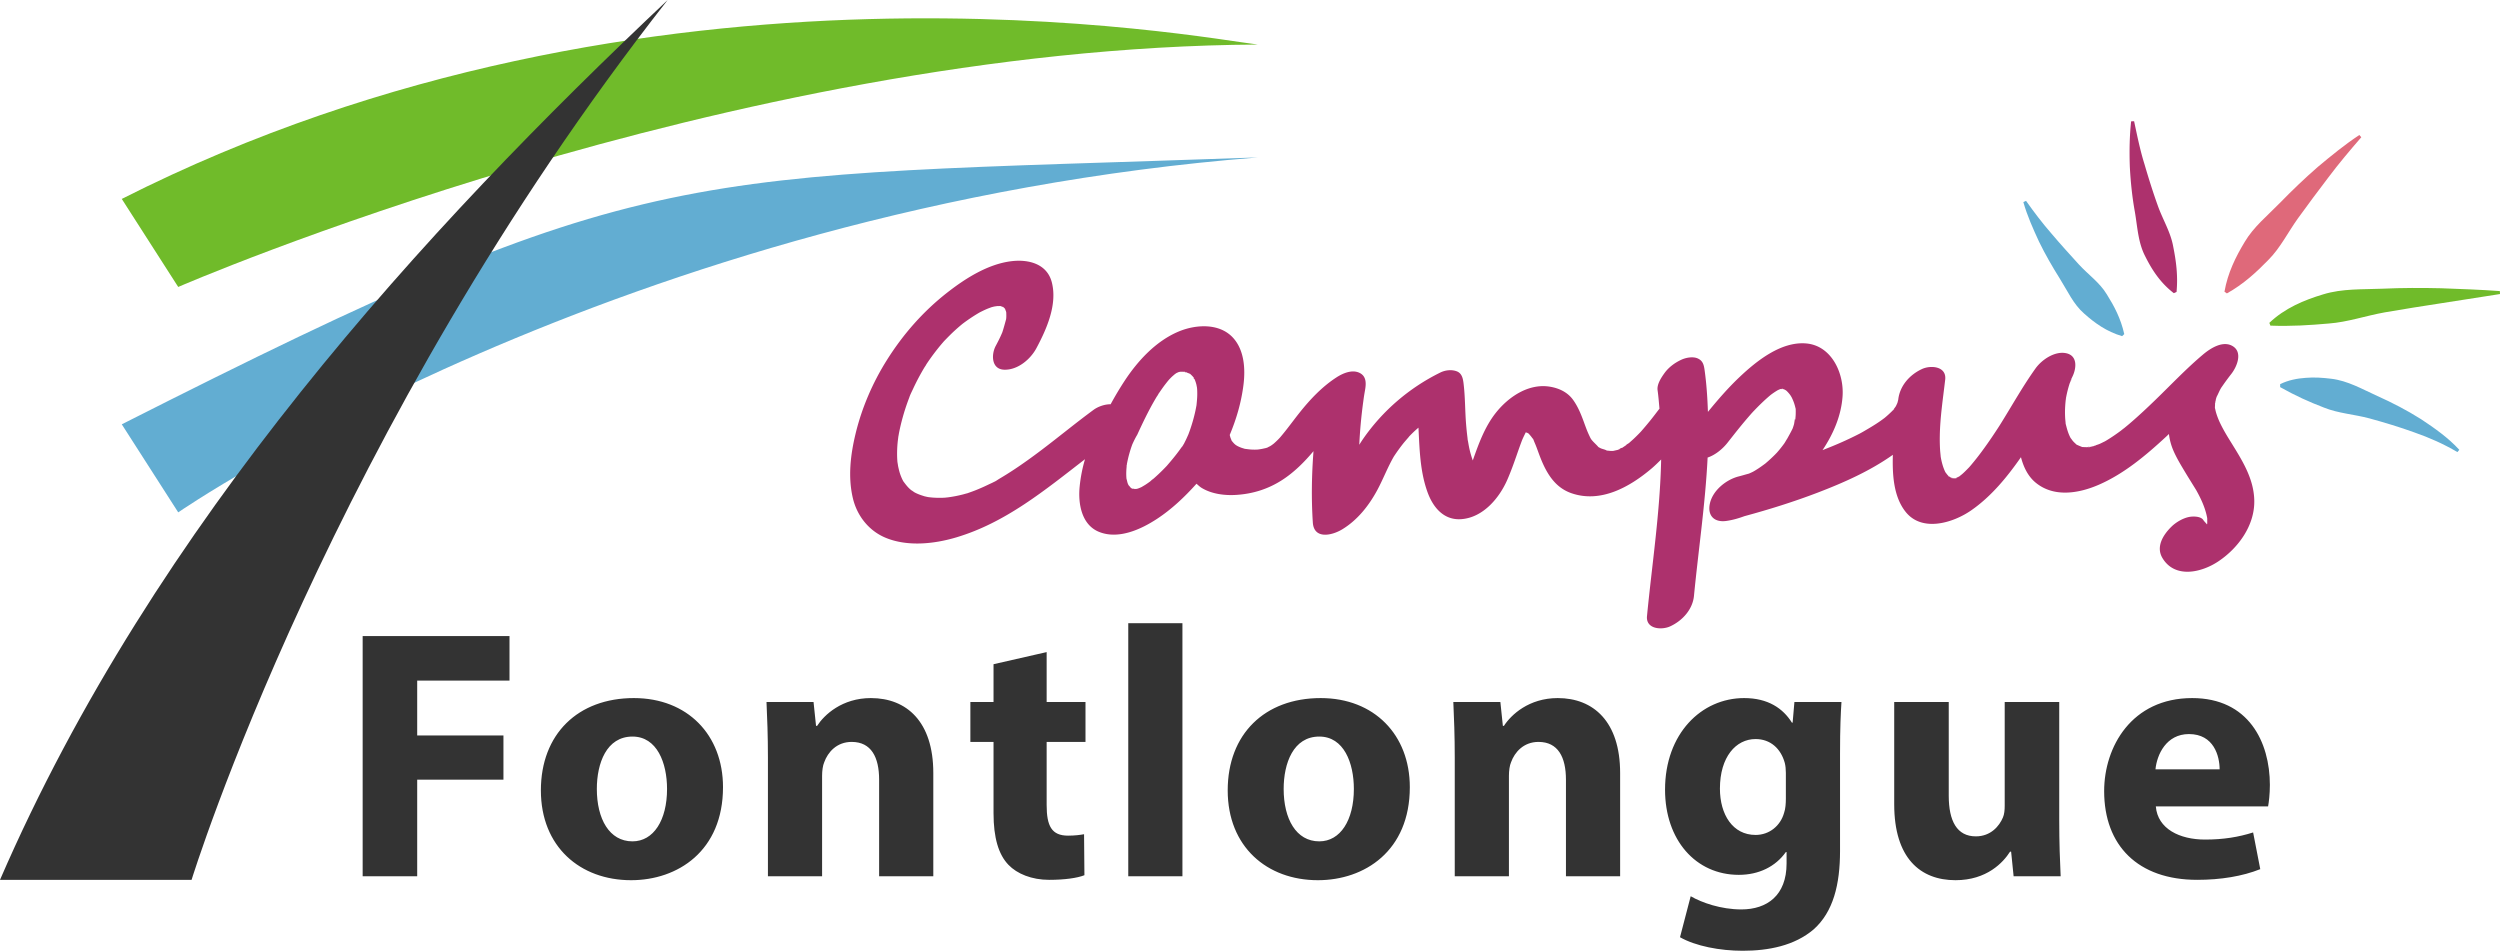 <svg xmlns="http://www.w3.org/2000/svg" viewBox="0 0 631.07 240"><path d="M44.986 129.333s111.34-76.85 272.54-89.596c-146.954 5.248-153.327-.208-286.786 67.374l14.246 22.222zM524.752 66.74c-2.324-2.556-4.657-5.122-6.899-7.772-2.289-2.622-4.386-5.384-6.423-8.267l-.68.317c.978 3.447 2.456 6.728 3.962 9.996 1.575 3.23 3.37 6.333 5.272 9.365 1.904 3.02 3.39 6.424 6.123 8.787 2.681 2.39 5.652 4.533 9.572 5.691l.543-.517c-.88-3.95-2.54-7.071-4.395-10.022-1.79-2.99-4.735-5.02-7.075-7.578zm86.347 39.046c-3.512-2.221-7.2-4.126-10.984-5.825-3.77-1.7-7.48-3.872-11.694-4.36-2.096-.251-4.214-.412-6.388-.224-2.141.142-4.394.568-6.463 1.593v.75c3.863 2.178 7.34 3.741 11.04 5.156 3.625 1.474 7.64 1.699 11.474 2.728 3.813 1.046 7.623 2.189 11.358 3.545 3.763 1.312 7.406 2.916 10.873 4.97l.48-.576c-2.802-3.06-6.236-5.472-9.696-7.757z" fill="#62add2"/><path d="M30.74 50.213l14.246 22.222s139.081-60.44 272.54-61.19C304.03 9.746 164.199-17.37 30.74 50.213zm600.294 23.263c-4.926-.363-9.846-.523-14.79-.712-4.941-.12-9.894-.114-14.861.113-4.956.212-10.071-.072-14.94 1.424-4.828 1.447-9.7 3.485-13.6 7.198l.273.699c5.266.202 9.955-.112 14.747-.535 4.762-.356 9.372-1.973 14.164-2.823 4.782-.834 9.61-1.585 14.456-2.335l14.587-2.28-.036-.749z" fill="#70bb2a"/><path d="M264.203 164.608l-13.408 3.057v9.54h-5.846v10.074h5.846v17.995c0 6.206 1.262 10.435 3.78 13.044 2.16 2.25 5.847 3.778 10.257 3.778 3.866 0 7.105-.448 8.907-1.168l-.091-10.348c-.99.182-2.34.36-4.048.36-4.138 0-5.397-2.427-5.397-7.737v-15.924h9.805v-10.075h-9.805v-12.596zm-104.189 11.606c-14.125 0-23.482 9.085-23.482 23.302 0 14.213 9.897 22.671 22.762 22.671 11.785 0 23.212-7.377 23.212-23.483 0-13.223-8.997-22.49-22.492-22.49zm-.36 36.168c-5.848 0-8.997-5.67-8.997-13.227 0-6.478 2.43-13.226 8.997-13.226 6.208 0 8.727 6.657 8.727 13.226 0 7.917-3.418 13.227-8.727 13.227zm125.15 8.815h13.674v-63.876h-13.674v63.876zm-64.96-44.983c-7.286 0-11.784 4.227-13.584 7.018h-.27l-.63-6.028h-11.875c.18 3.866.36 8.546.36 14.035v29.958h13.674v-25.372c0-1.259.18-2.61.54-3.418.9-2.518 3.149-5.128 6.929-5.128 4.948 0 6.926 3.87 6.926 9.536v24.382h13.676v-26.09c0-12.956-6.748-18.893-15.745-18.893zM91.547 221.197h13.765v-24.382h21.772V185.66h-21.772v-13.856h23.301V160.56H91.546v60.637zm481.434-23.032c0-10.886-5.398-21.95-19.614-21.95-15.294 0-22.22 12.324-22.22 23.48 0 13.764 8.545 22.401 23.48 22.401 5.939 0 11.427-.899 15.926-2.697l-1.801-9.267c-3.688 1.169-7.469 1.799-12.146 1.799-6.388 0-11.964-2.7-12.415-8.368h28.339c.181-.99.45-3.058.45-5.398zm-28.88-3.96c.36-3.687 2.7-8.906 8.458-8.906 6.296 0 7.737 5.58 7.737 8.907H544.1zm-210.714-17.99c-14.126 0-23.48 9.084-23.48 23.3 0 14.214 9.896 22.672 22.762 22.672 11.786 0 23.21-7.377 23.21-23.483 0-13.223-8.996-22.49-22.492-22.49zm-.36 36.167c-5.846 0-8.995-5.67-8.995-13.227 0-6.478 2.428-13.226 8.995-13.226 6.209 0 8.727 6.657 8.727 13.226 0 7.917-3.417 13.227-8.727 13.227zm186.782-35.178h-13.765v26.18c0 1.078-.091 2.159-.448 2.967-.902 2.162-3.06 4.771-6.839 4.771-4.768 0-6.839-3.869-6.839-10.256v-23.662h-13.765v25.82c0 13.584 6.57 19.163 15.476 19.163 7.916 0 12.055-4.498 13.765-7.199h.27l.63 6.21h11.875c-.178-3.688-.36-8.368-.36-14.126v-29.868zm-67.297 5.216h-.179c-2.25-3.6-6.03-6.206-12.058-6.206-10.795 0-19.97 8.995-19.97 23.12 0 12.687 7.737 21.503 18.62 21.503 5.04 0 9.27-2.068 11.876-5.758h.182v2.88c0 8.097-4.95 11.606-11.425 11.606-5.128 0-9.987-1.71-12.778-3.33l-2.698 10.347c3.96 2.25 10.075 3.418 15.833 3.418 6.479 0 13.048-1.26 17.904-5.398 4.95-4.408 6.66-11.334 6.66-19.792v-24.561c0-6.57.178-10.257.36-13.045h-11.876l-.451 5.216zm-1.71 19.163c0 1.172-.088 2.61-.449 3.6-.899 3.239-3.69 5.58-7.199 5.58-5.758 0-8.997-5.13-8.997-11.698 0-8.008 4.05-12.506 8.997-12.506 3.778 0 6.388 2.43 7.378 6.027.182.72.27 1.62.27 2.522v6.475zm-57.58-25.369c-7.29 0-11.789 4.227-13.587 7.018h-.27l-.629-6.028h-11.876c.179 3.866.36 8.546.36 14.035v29.958h13.675v-25.372c0-1.259.181-2.61.538-3.418.903-2.518 3.152-5.128 6.93-5.128 4.947 0 6.926 3.87 6.926 9.536v24.382h13.675v-26.09c0-12.956-6.748-18.893-15.742-18.893zM0 222.096h48.36S83.324 108.653 168.539 0C107.256 57.778 39.067 131.936 0 222.096z" fill="#333"/><path d="M561.516 73.637c.83-4.765 2.825-8.775 5.108-12.564 2.257-3.822 5.778-6.656 8.849-9.812 3.079-3.158 6.267-6.216 9.598-9.117 3.399-2.833 6.812-5.642 10.498-8.065l.489.568c-2.871 3.302-5.657 6.61-8.262 10.073-2.634 3.435-5.193 6.914-7.732 10.4-2.52 3.512-4.442 7.47-7.505 10.533-3.027 3.103-6.241 6.065-10.427 8.412l-.616-.428z" fill="#df697a"/><path d="M527.453 112.826c-.074-.052-.304-.066-.567.065.029 0 .057.002.086.003.162-.032.326-.054.48-.068zm1.659-.457c-.026-.03-.222.029-.583.23.033-.009.067-.016.1-.023.158-.072.31-.149.483-.207zm-80.61 1.902c.378-.459.71-.921 0 0zm114.588-2.75c-.268-.434-.536-.87-.802-1.306-.075-.124-.308-.519-.425-.716a40.214 40.214 0 0 1-1.325-2.454 19.5 19.5 0 0 1-.943-2.264c-.114-.339-.218-.681-.305-1.028-.048-.193-.081-.392-.132-.584-.029-.11-.038-.125-.052-.16-.004-.294.027-.617.03-.804.002-.148.013-.296.02-.444-.027.06-.031.098-.07.169.038-.07.049-.174.075-.261l.002-.062c.005-.282.073-.384.114-.372.032-.2.059-.403.106-.564.051-.176.111-.348.167-.521.425-.775.758-1.704 1.267-2.452.05-.067.087-.117.183-.253.196-.28.387-.563.586-.84a65.816 65.816 0 0 1 1.68-2.241c1.376-1.768 2.854-5.294.476-6.893-2.474-1.663-5.704.397-7.605 1.995-4.21 3.539-8.003 7.555-11.949 11.379-2.14 2.073-4.313 4.118-6.579 6.054-.476.408-.961.805-1.445 1.203-.296.198-.584.459-.859.663-1.11.824-2.25 1.61-3.431 2.329-.178.108-.358.212-.537.318-.445.208-.878.442-1.329.639-.27.118-.585.214-.896.318.025.03-.078.115-.327.171l-.156.036c-.095.043-.208.072-.292.125.083-.052.123-.064.192-.102-.315.075-.628.157-.948.216-.03.005-.088.007-.128.011.057.04.034.089-.22.077-.087-.005-.175-.006-.261-.01-.074.015-.169.02-.208.05.04-.031.08-.031.122-.052-.363-.013-.728-.022-1.09-.037.006 0-.106-.008-.226-.021l-.093-.04c-.382-.154-.757-.31-1.133-.479-.07-.031-.1-.04-.148-.058-.028-.028-.038-.042-.077-.078-.293-.273-.586-.533-.85-.836-.212-.243-.378-.528-.59-.767-.088-.177-.181-.351-.263-.53-.33-.73-.582-1.495-.777-2.271-.06-.24-.163-.587-.226-.916 0-.032.006-.04.003-.08-.021-.342-.071-.682-.095-1.023a24.98 24.98 0 0 1-.003-3.326c.035-.565.088-1.128.157-1.69.025-.197.073-.413.083-.613l-.015.268c.01-.092.021-.18.035-.25.211-1.093.484-2.174.822-3.234.055-.172.141-.363.222-.551-.034-.016-.04-.1.055-.29.054-.11.104-.222.155-.333.035-.115.09-.234.104-.343-.011.091-.029.13-.042.208.081-.18.163-.36.25-.536 1.028-2.096 1.329-5.263-1.553-5.893-2.88-.63-6.181 1.616-7.778 3.85-3.283 4.592-6.04 9.58-9.039 14.36-.176.271-.35.543-.526.813-.426.653-.857 1.303-1.293 1.949a105.606 105.606 0 0 1-2.672 3.79 67.135 67.135 0 0 1-2.755 3.49c-.152.18-.306.355-.46.531-.43.442-.858.886-1.308 1.31-.454.428-.938.819-1.403 1.234 1.628-1.453.882-.763.23-.256.043.013-.08.117-.265.226.005-.015.035-.035.018-.041a7.4 7.4 0 0 0 .247-.185c-.032-.01-.182.07-.412.22-.112.03-.285.121-.52.268l.091-.015.156-.056-.028.02c.07-.017.112-.037.166-.056l.047-.029.013-.004c-.03.012-.023.02-.06.033-.086.049-.166.103-.254.154a1.131 1.131 0 0 0-.037-.007l.125-.09c-.035.008-.044.02-.083.028l-.045.007c-.033.012-.055.028-.087.041-.014-.002-.03 0-.046-.002l.042-.024c-.045.007-.089.015-.134.021a7.672 7.672 0 0 0-.43-.016c.04.022.074.036.117.066-.006.001-.013.001-.019.003-.044-.026-.106-.048-.162-.071l-.073-.003c-.458-.003-.444-.133-.24-.132-.164-.05-.308-.096-.441-.142.047.06.1.1.137.186-.027-.062-.123-.138-.214-.21-.018-.008-.05-.016-.067-.023-.315-.132-.32-.218-.224-.219-.033-.026-.084-.06-.106-.082-.272-.275-.48-.588-.716-.887a7.595 7.595 0 0 1-.121-.247c-.45-.973-.744-2.014-.958-3.062-.044-.214-.079-.43-.119-.646v-.004c-.038-.57-.117-1.14-.153-1.71a43.905 43.905 0 0 1-.07-3.585c.085-4.787.826-9.498 1.373-14.243.284-3.278-3.664-3.59-5.86-2.578-3.124 1.439-5.602 4.239-6.001 7.705l-.005.035c-.07.28-.132.559-.215.835-.132.266-.244.557-.376.8l-.04.068c-.14.2-.28.4-.43.593-.157.204-.325.4-.49.598l-.056.048a28.55 28.55 0 0 1-1.849 1.674c-.353.26-.704.523-1.064.775-1.403.982-2.871 1.84-4.347 2.698-.262.149-.655.371-.842.467-.464.24-.93.475-1.4.705-.95.467-1.908.916-2.873 1.35-1.69.76-3.409 1.455-5.133 2.132 2.736-4.095 4.718-8.668 5.063-13.6.405-5.782-2.748-12.756-9.147-13.332-6.338-.57-12.532 4.393-16.83 8.453-2.894 2.735-5.495 5.742-8.012 8.82-.121-3.53-.35-7.06-.846-10.59-.18-1.277-.432-2.33-1.74-2.907-1.22-.538-2.977-.197-4.12.33-1.644.757-3.207 1.907-4.268 3.387-.823 1.148-1.941 2.837-1.733 4.317.218 1.548.335 3.096.475 4.644-.807 1.054-1.605 2.113-2.439 3.145a99.151 99.151 0 0 1-2.17 2.57c-.112.125-.228.245-.342.364a43.127 43.127 0 0 1-1.573 1.558c-.382.358-.78.698-1.171 1.045.08-.051.142-.091.239-.151-.157.097-.307.223-.457.341l.05-.04.168-.15c-.848.535-.842.596-.603.46-.344.238-.694.467-1.044.697.078-.027.14-.05.234-.081-.137.045-.269.124-.404.194l.009-.005.16-.108c-.8.278-.825.383-.588.314-.053.026-.108.054-.161.077-.146.063-.294.121-.441.18-.339.075-.887.205-1.196.269-.184 0-.368.003-.553-.005-.292-.012-.579-.056-.87-.078-.06-.008-.12-.02-.18-.03-.414-.27-1.067-.353-1.532-.576-.183-.088-.357-.196-.539-.285-.577-.701-1.304-1.256-1.854-2.014a5.058 5.058 0 0 1-.135-.22c-.068-.132-.142-.273-.157-.305-.167-.36-.341-.718-.498-1.084-.393-.914-.725-1.853-1.067-2.787-.709-1.935-1.484-3.841-2.701-5.525-1.386-1.917-3.501-2.913-5.775-3.301-5.449-.93-10.598 2.593-13.804 6.695-2.716 3.476-4.249 7.7-5.695 11.816l-.036.103a25.297 25.297 0 0 1-.918-3.257c-.114-.561-.208-1.125-.308-1.69-.01-.05-.026-.091-.04-.139-.036-.23-.05-.479-.075-.683a79.472 79.472 0 0 1-.332-3.201c-.3-3.534-.225-7.126-.676-10.643-.152-1.186-.444-2.435-1.74-2.907-1.312-.479-2.886-.28-4.12.33-7.822 3.859-14.554 9.625-19.522 16.81-.323.466-.615.939-.917 1.41.003-.052 0-.103.003-.154a124.985 124.985 0 0 1 .979-10.594c.224-1.66.215-1.557.488-3.154.288-1.685.311-3.484-1.527-4.295-1.842-.813-4.107.167-5.648 1.16-3.677 2.374-6.695 5.577-9.404 8.982-1.07 1.346-2.093 2.728-3.152 4.082a63.898 63.898 0 0 1-1.546 1.911c-.054.064-.173.2-.294.337-.185.194-.401.421-.488.506a24.166 24.166 0 0 1-.988.924c-.202.151-.4.311-.6.444-.06.04-.188.12-.332.21-.184.09-.56.285-.695.34a2.833 2.833 0 0 1-.169.064c.329-.09.506-.098-.12.046l-.008.002c-.151.049-.307.093-.44.164.101-.054.224-.102.345-.143-.292.069-.583.14-.878.198-.289.057-.58.105-.87.147l-.314.037c-.154.008-.316.017-.388.019a16.57 16.57 0 0 1-1.062-.012c-.597-.026-1.18-.118-1.772-.184-.304-.098-.612-.179-.913-.29a9.148 9.148 0 0 1-.904-.392c-.084-.042-.301-.176-.466-.275-.14-.115-.299-.246-.356-.301-.23-.22-.419-.468-.63-.704-.025-.029-.035-.036-.056-.058-.103-.317-.261-.615-.356-.938-.043-.145-.073-.293-.115-.438-.014-.052-.013-.04-.024-.075v-.053c1.706-4.076 2.917-8.24 3.467-12.64.493-3.949.229-8.64-2.54-11.77-3.437-3.886-9.494-3.503-13.855-1.667-5.688 2.395-10.222 7.303-13.565 12.364a82.498 82.498 0 0 0-3.574 5.983c-1.528-.027-3.24.626-4.277 1.386-4.466 3.275-8.737 6.806-13.155 10.145-2.325 1.757-4.687 3.468-7.123 5.068-1.141.75-2.3 1.475-3.476 2.167-.342.2-2.323 1.523-.759.453-.628.43-1.417.741-2.1 1.072a48.201 48.201 0 0 1-3.407 1.495c-.611.24-1.23.452-1.849.672l-.107.026c-.365.093-.726.203-1.091.296a31.616 31.616 0 0 1-3.744.721c-.003 0-.463.046-.719.075l-.332.02c-.705.028-1.41.03-2.115-.002a19.67 19.67 0 0 1-1.747-.155c-.29-.04-.842-.18-.948-.2-.853-.261-1.687-.538-2.485-.962-.317-.168-1.407-1.04-.433-.214-.297-.252-.609-.48-.894-.746-.622-.58-1.102-1.242-1.605-1.918-.064-.154-.157-.304-.227-.454-.191-.404-.36-.819-.51-1.24-.315-.894-.477-1.8-.69-2.718.303 1.306-.01-.186-.039-.562a24.21 24.21 0 0 1-.071-1.538 29.693 29.693 0 0 1 .136-3.23c.047-.502.123-1 .178-1.499.068-.293.106-.6.163-.894.264-1.354.587-2.696.958-4.024.36-1.292.77-2.57 1.224-3.832.134-.373.276-.744.414-1.116l.014-.04c.23-.69.587-1.366.89-2.022a58.022 58.022 0 0 1 2.922-5.528c.101-.17.397-.554.465-.752.05-.075.097-.15.147-.224a56.19 56.19 0 0 1 3.606-4.804c.236-.282.48-.558.718-.838.914-.94 1.824-1.877 2.795-2.761.525-.478 1.06-.944 1.605-1.398l.182-.151.032-.027a43.628 43.628 0 0 1 3.824-2.599c.205-.123.411-.241.617-.362.548-.267 1.088-.543 1.648-.785.425-.183.861-.336 1.293-.501.226-.055.452-.12.679-.17.116-.024.483-.076.779-.12.261-.002.602-.01.715-.005.066.003.091 0 .142 0 .217.102.494.234.733.316.042.04.052.043.105.098.046.047.155.165.267.288.003.01.01.017.013.028.058.201.147.409.22.606.03.084.05.181.07.278.012.405.033.804.01 1.212-.009.162-.027.324-.04.486-.319 1.13-.6 2.245-.976 3.36-.147.335-.29.671-.445 1.003-.373.803-.777 1.59-1.195 2.37-1.184 2.215-1.114 5.946 2.163 6.026 3.383.084 6.584-2.606 8.104-5.448 2.577-4.82 5.303-10.965 3.895-16.56-1.19-4.73-5.877-5.894-10.159-5.39-5.884.694-11.583 4.289-16.15 7.85-6.152 4.795-11.226 10.567-15.37 17.166-3.562 5.673-6.29 11.997-7.866 18.513-1.284 5.308-1.956 10.89-.696 16.27 1.04 4.438 4.002 8.24 8.25 10.01 5.539 2.306 12.263 1.582 17.863-.087 12.474-3.719 22.38-11.935 32.492-19.735a37.47 37.47 0 0 0-1.351 6.898c-.427 4.255.44 9.676 4.93 11.466 4.879 1.946 10.509-.626 14.572-3.286 3.733-2.444 7.01-5.559 9.992-8.885.419.359.797.745 1.294 1.048 2.534 1.548 5.8 1.958 8.72 1.775 4.218-.264 8.08-1.476 11.65-3.787 3.016-1.953 5.563-4.512 7.871-7.256-.458 5.983-.564 11.986-.17 18.007.283 4.31 4.8 3.306 7.388 1.747 3.894-2.347 6.798-6.043 8.92-10.004 1.47-2.746 2.567-5.667 4.127-8.368.024-.041.028-.05.046-.083l.032-.044c.222-.323.437-.65.66-.97.492-.704 1.001-1.395 1.53-2.07.573-.732 1.225-1.408 1.79-2.143l-.2.258c.074-.087.144-.17.2-.226.323-.332.652-.659.987-.98.383-.367.787-.712 1.185-1.064.282 5.497.39 11.028 2.28 16.27 1.398 3.878 4.138 7.197 8.615 6.828 5.408-.445 9.482-5.26 11.529-9.93.875-1.999 1.615-4.056 2.334-6.115.3-.861.599-1.723.91-2.58.164-.451.334-.9.502-1.349.02-.046.029-.062.056-.125.27-.617.57-1.22.871-1.822.018.007.038.012.056.02.162.065.314.153.476.219l.132.054c.243.23.57.631.64.716.137.164.252.343.384.509.059.073.102.107.146.146.144.291.261.65.348.844.392.88.714 1.788 1.044 2.692 1.568 4.289 3.65 8.562 8.272 10.171 7.399 2.575 14.718-1.549 20.243-6.222.848-.719 1.634-1.503 2.424-2.283-.261 13.207-2.3 26.406-3.573 39.54-.318 3.283 3.687 3.579 5.861 2.577 3.076-1.417 5.665-4.249 6-7.704 1.124-11.597 2.867-23.243 3.442-34.901 1.98-.653 3.809-2.216 4.968-3.673 1.048-1.319 2.08-2.65 3.142-3.957.667-.82 1.343-1.631 2.031-2.433.326-.379.654-.755.985-1.128l-.402.43c.147-.156.293-.313.438-.47.256-.288.726-.784.446-.479a59.26 59.26 0 0 1 2.46-2.46 45.204 45.204 0 0 1 1.829-1.625 18.98 18.98 0 0 1 1.754-1.184c.152-.072.303-.146.458-.212.066-.028.136-.057.206-.083.056-.01.11-.023.167-.034.099.013.212.026.325.037-.065-.026-.123-.043-.149-.072.057-.012.115-.02.17-.034.054.014.074.004.157.042.067.03.137.055.206.08a.76.76 0 0 0 .202-.02c-.075.027-.13.013-.197.023.062.022.123.045.183.072.036.016.246.137.404.221.04.035.082.068.122.104.312.286.593.604.85.94.172.222.316.461.479.69-.713-1.004-.135-.207 0 .067.24.486.45.987.62 1.501.1.3.186.606.26.914.06.255.095.385.118.453a20.74 20.74 0 0 1-.002 1.463c-.007.23-.03.459-.048.688.022-.045.027-.083.057-.13-.024.038-.037.097-.058.142l-.019.27c-.026.434-.153.317-.096.015-.133.49-.171 1.139-.29 1.538-.064.22-.134.439-.207.656l-.077.238c-.558 1.199-1.242 2.304-1.839 3.479.968-1.904.032-.093-.33.403a34.96 34.96 0 0 1-1.655 2.093c-.163.19-.351.377-.504.577l.286-.372a6.205 6.205 0 0 1-.33.377 37.747 37.747 0 0 1-2.503 2.315l-.083.071c-.548.4-1.092.802-1.66 1.175-.293.194-.59.382-.89.565-.075.047-.299.175-.502.291l-.042.022c-.336.166-.678.32-1.022.468-.85.224-1.691.486-2.544.7-3.155.794-6.543 3.489-7.29 6.798-.695 3.082 1.063 4.882 4.147 4.447 1.533-.217 3.047-.647 4.535-1.197 6.247-1.694 12.44-3.628 18.481-5.938 6.485-2.48 13.224-5.454 19.01-9.559-.131 4.852.112 10.552 3.269 14.453 4.156 5.137 11.956 2.726 16.501-.425 5.057-3.505 9.052-8.385 12.568-13.428.639 2.47 1.755 4.794 3.664 6.386 4.613 3.846 10.938 2.782 16.058.54 6.404-2.803 11.925-7.475 17.008-12.184.21-.194.412-.399.62-.595.174 1.429.545 2.87 1.186 4.322.804 1.821 1.844 3.533 2.864 5.238.523.874 1.06 1.74 1.596 2.605l.75 1.212c.168.273.339.545.504.82l.02.034.078.142c1.097 1.987 2.063 4.064 2.551 6.293.042.191.081.386.115.58l.007.338c.008.438-.004.87-.016 1.306.002-.273-.019-.243-.051-.073-.277-.361-.727-.782-.9-1.066-.63-1.03-2.647-.995-3.583-.815-1.597.306-3.361 1.352-4.504 2.478-2.141 2.109-3.96 5.11-2.222 7.95 3.17 5.185 9.84 3.622 14.083.787 5.012-3.35 9.13-8.982 9.07-15.214-.057-5.65-3.094-10.337-5.955-14.969zM253.298 77.537c-.273-.153-.379-.356 0 0zm44.996 35.379c-.03.032.293-.446.502-.76-.148.28-.31.551-.502.76zm3.754-10.812c-.009.087-.01.121-.016.178l-.01.048c-.09.485-.18.97-.284 1.452a41.455 41.455 0 0 1-1.404 4.915c-.11.312-.228.62-.341.93l-.002.004c-.26.586-.513 1.175-.807 1.745-.105.204-.215.436-.33.664-.02.025-.024.032-.05.067-.08.112-.153.229-.23.342-.246.362-.498.719-.755 1.073-1.03 1.42-2.151 2.761-3.298 4.087l-.031.033c-.338.356-.68.708-1.028 1.055a46.479 46.479 0 0 1-2.152 2.02c-.363.319-.76.61-1.112.941l.17-.158c-.036.028-.074.06-.106.083-.373.272-.752.536-1.138.789-.154.1-.696.415-.943.565l-.09.044c-.256.118-.518.219-.78.323-.083.027-.168.056-.218.065l-.34.065a16.79 16.79 0 0 0-.513-.025c.038.03.095.044.109.094-.008-.026-.11-.063-.224-.1-.086-.002-.173-.01-.255-.012-.296-.01-.23-.064-.08-.088-.024-.007-.058-.016-.067-.02a2.94 2.94 0 0 1-.272-.136 9.414 9.414 0 0 0-.581-.68c-.063-.15-.145-.302-.197-.446-.136-.371-.185-.785-.315-1.155-.015-.175-.033-.35-.042-.525a16.09 16.09 0 0 1-.003-1.472c.017-.428.063-.852.101-1.278-.014.06-.03.105-.048.101-.004 0 .036-.225.077-.447.019-.212.027-.226.025-.136l.053-.284a30.79 30.79 0 0 1 1.26-4.526l.043-.125.028-.059c.37-.81.754-1.604 1.216-2.367 1.373-3 2.802-5.977 4.46-8.834.195-.335.395-.667.595-.999.051-.098.128-.232.202-.341l.028-.039c.104-.164.214-.328.309-.497l-.176.31c.536-.785 1.071-1.569 1.652-2.322.259-.336.522-.668.793-.994l.208-.245c.23-.232.455-.472.689-.694.116-.11.466-.408.71-.621.119-.086.226-.164.278-.198.055-.037.111-.073.167-.108.168-.078.335-.147.497-.225a2.74 2.74 0 0 1 .248-.061 5.31 5.31 0 0 1 .298-.05c.287.01.575 0 .862.029l.107.016c-.085-.069-.1-.118.164 0 .027.012.056.021.082.033l.266.034c-.016.034-.06.022-.092.035.297.121.602.236.894.355.047.019.064.02.098.033l.008.008c.244.232.488.445.707.703.031.037.099.141.173.254.007-.092.045-.125.117.109.017.056.048.112.071.169.069.095.13.174.155.173-.046.002-.067-.037-.103-.053.065.144.13.288.182.429.11.293.2.593.28.896.025.096.105.535.151.76.017.169.034.335.038.398.033.506.042 1.013.032 1.52-.014.795-.09 1.582-.17 2.373zm83.524 7.147c.038-.018.128.052.231.148-.135-.065-.264-.133-.23-.148zm21.734 4.58h-.064c.338-.007.752.015.064 0zm70.394-10.123c.223-.263.446-.52.446-.48-.002.105-.265.326-.446.48zm15.805 17.24c.05-.04.065-.045.112-.08l.025-.003c-.044.029-.097.051-.137.083zm42.388-12.62c-.624.515-.28.226.058-.048l-.058.047zm-180.204 1.888c-.338.403-.715.924 0 0zm165.854-9.822c-.047.44-.051.948 0 0zm37.613 1.367c.15-.33.166-.512.121-.526-.025.16-.074.29-.116.434l-.005.092zm-257.621-6.033c-.019-.04-.035-.08-.052-.12a8.018 8.018 0 0 1-.188-.278c-.01.12.06.321.24.398zm190.738 24.729c-.14-.177-.286-.267-.368-.266.094.075.182.152.291.241.021.008.054.016.077.025zm30.349-24.098c.05.023.175-.196.272-.758l-.062.135c-.065.21-.12.412-.21.623zm-236.497 27.044c.038.002.076.005.115.006a.606.606 0 0 0-.45-.106c.08.024.208.06.335.1zm33.625-10.375c-.07.02-.145.043-.223.07l.095-.022c.045-.015.085-.034.128-.048zM449.86 98.23c.098.038.226.04.39.019l-.006-.002a3.636 3.636 0 0 1-.384-.017zm-7.645 6.04l-.012.012-.024.028c.247-.264.399-.428.482-.519l-.02.02c-.143.151-.284.305-.426.458zm-157.771 12.975l-.01.096c-.006.083-.011.167-.019.25.032-.136.05-.37.054-.482l-.025.136zm5.924 4.255c.523-.413 1.284-1.205 0 0zm8.874-27.592l-.246-.033c.1.08.29.156.42.102-.057-.023-.117-.044-.174-.069zm-6.755 5.44c-.043.063-.09.124-.133.187l-.08.127c-.05.084-.099.17-.15.253-.105.202-.08.21.363-.567zm160.748 6.014c-.054.11-.1.21-.116.297.03-.11.074-.196.115-.285l.001-.012zm39.856 15.374c-.159-.089-.283-.136-.376-.137.126.04.206.09.313.135l.063.002zm45.804-67.287c.655 3.76.806 7.738 2.583 11.185 1.713 3.447 3.845 6.76 7.26 9.373l.682-.313c.392-4.212-.13-7.885-.85-11.495-.646-3.615-2.642-6.79-3.869-10.255-1.243-3.45-2.336-6.951-3.374-10.496-1.11-3.54-1.832-7.16-2.62-10.847l-.75.027c-.407 3.768-.465 7.594-.331 11.418.195 3.815.59 7.638 1.269 11.403z" fill="#ad316d"/></svg>